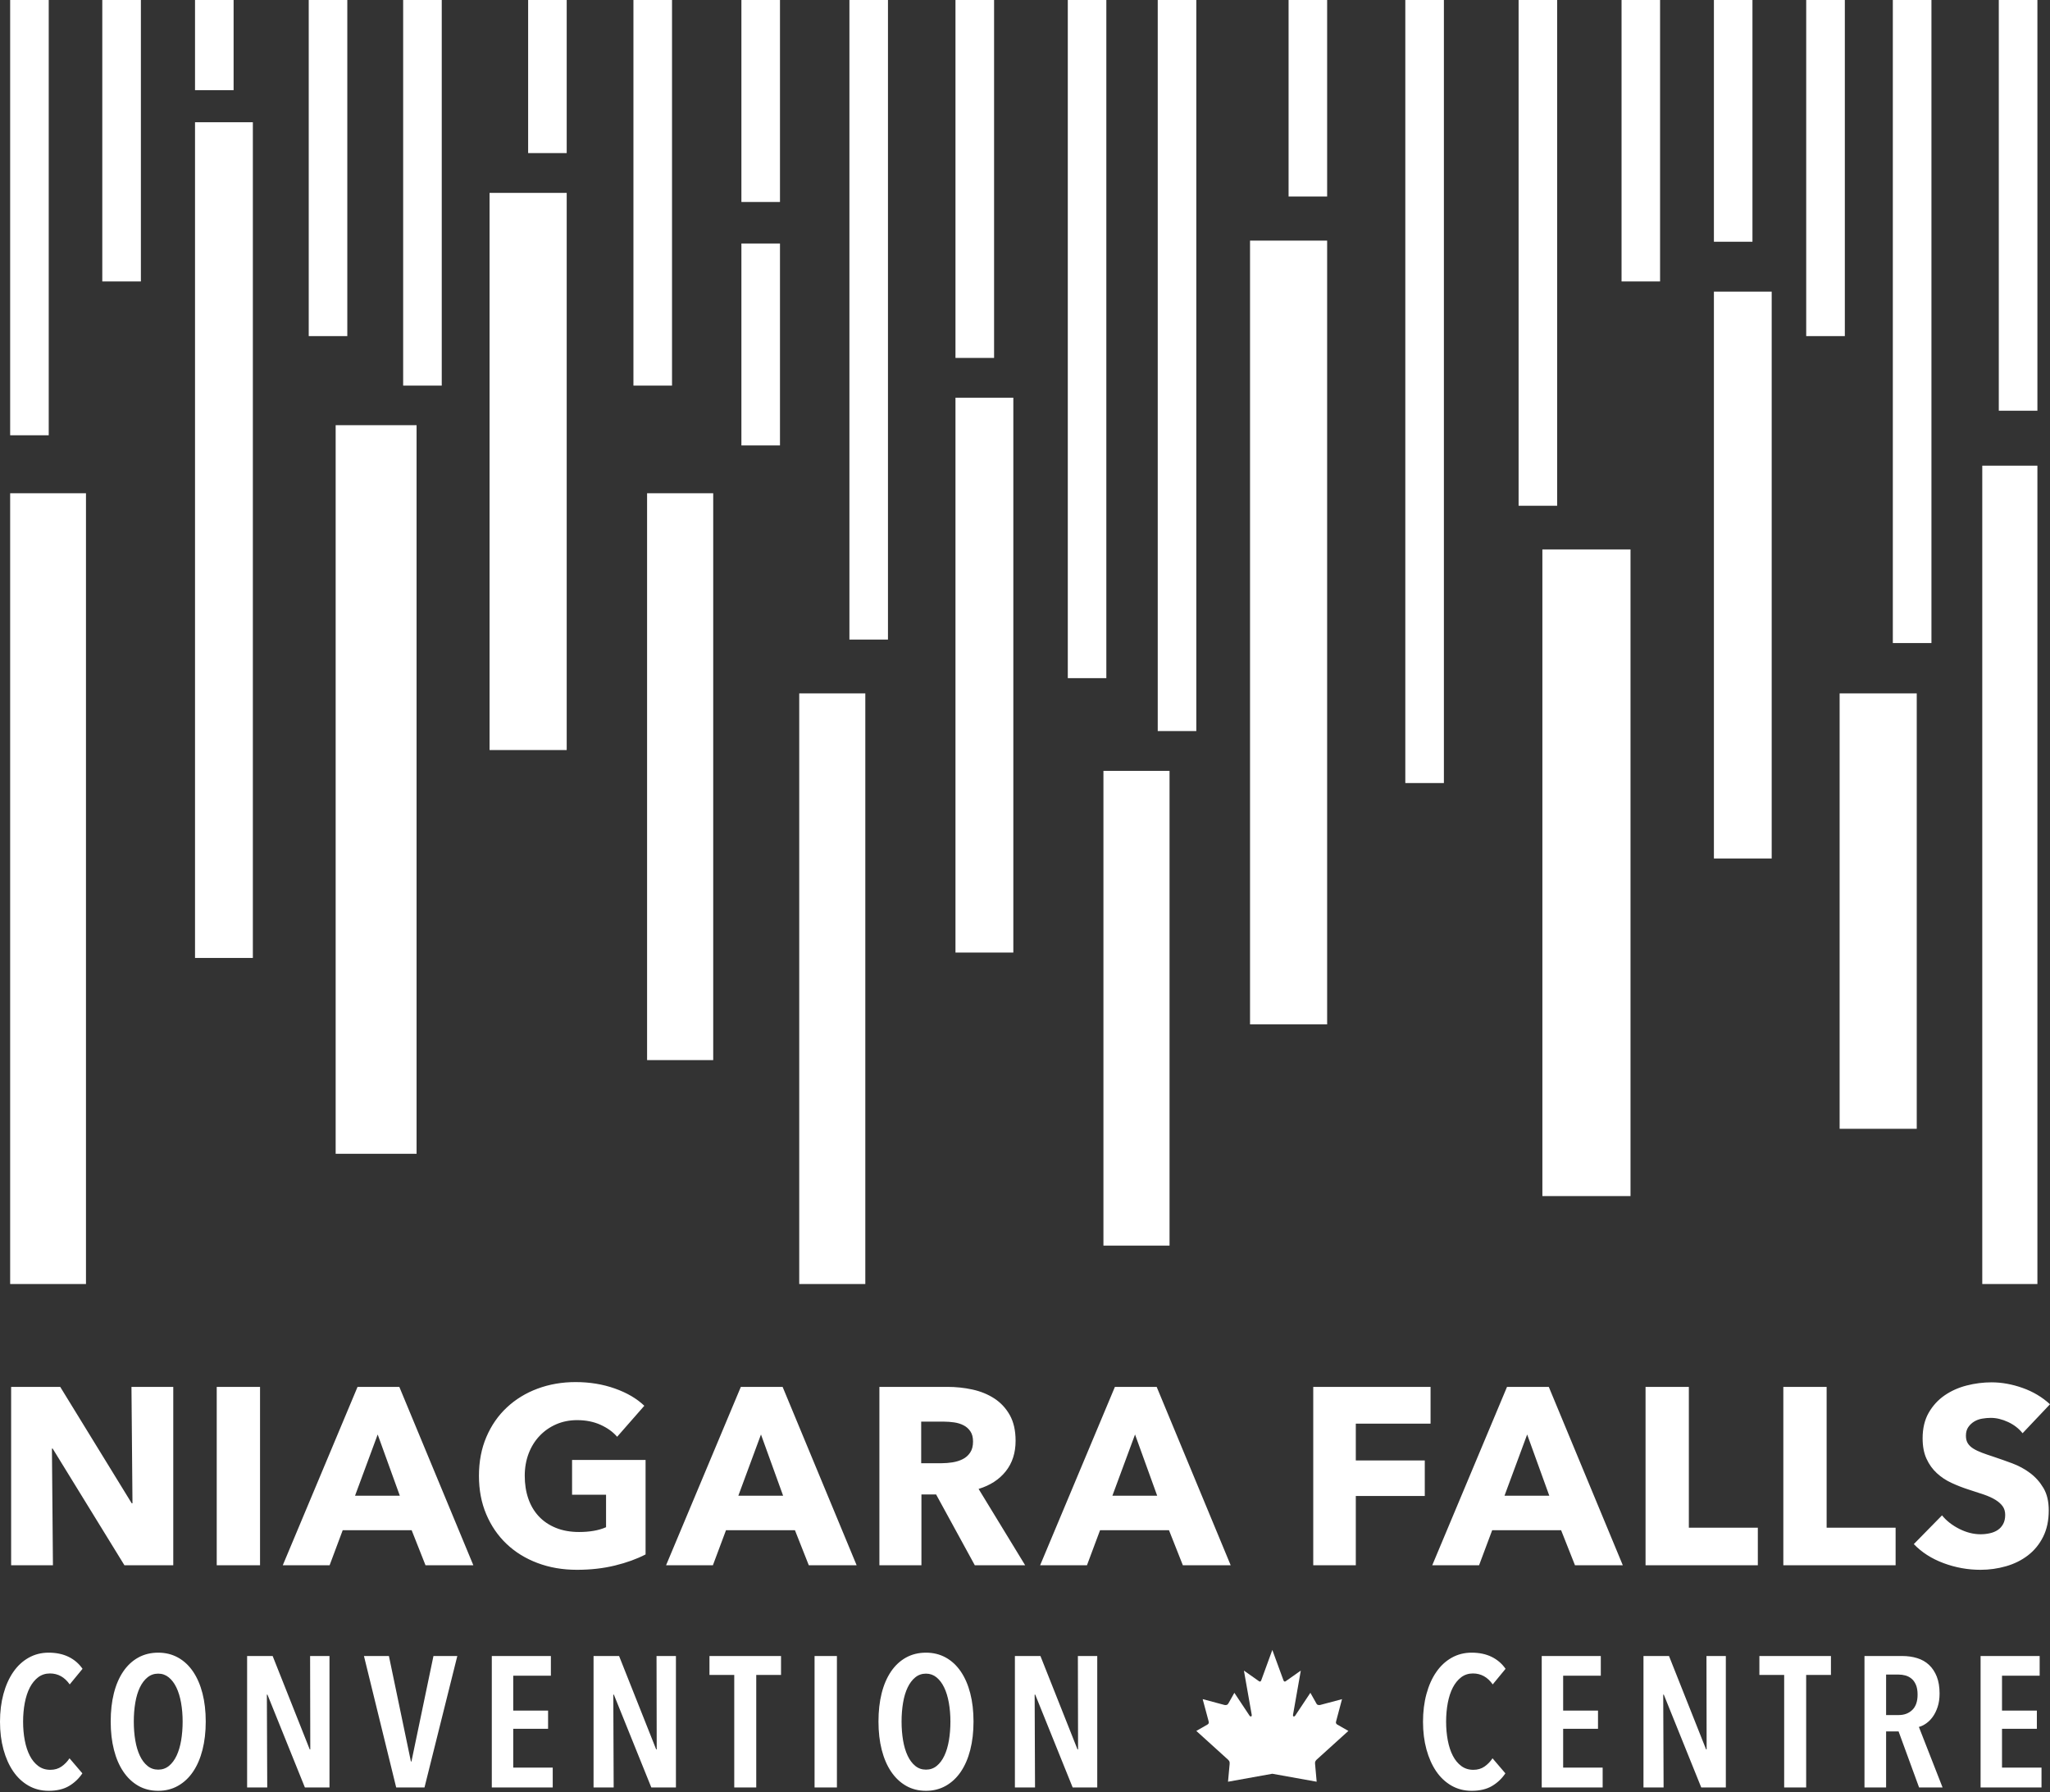 <svg width="270" height="236" viewBox="0 0 270 236" fill="none" xmlns="http://www.w3.org/2000/svg">
<rect x="0" y="0" width="270" height="236" fill="#333333" stroke="none"/>
<path fill-rule="evenodd" clip-rule="evenodd" d="M83.428 0H88.51V50.779H83.428V0ZM152.482 0H157.563V96.27H152.482V0ZM230.811 0H225.734V31.833H230.811V0ZM164.639 31.685H174.794V134.894H164.639V31.685Z" fill="white"/>
<path fill-rule="evenodd" clip-rule="evenodd" d="M18.556 0H13.472V37.063H18.556V0ZM45.742 0H40.662V44.26H45.742V0ZM125.843 0H130.928V47.133H125.843V0ZM74.639 0H69.56V20.159H74.639V0ZM97.649 0H102.729V26.598H97.649V0ZM218.644 0H213.57V37.063H218.644V0ZM237.891 0H242.978V44.26H237.891V0ZM268.341 0H263.256V54.085H268.341V0ZM97.649 32.066H102.729V58.658H97.649V32.066ZM33.303 16.098H25.686V126.148H33.303V16.098ZM105.265 91.309H113.968V169.087H105.265V91.309ZM154.037 101.513H145.33V164.028H154.037V101.513ZM185.09 0H190.171V103.116H185.09V0Z" fill="white"/>
<path fill-rule="evenodd" clip-rule="evenodd" d="M111.874 0H116.952V84.222H111.874V0ZM44.209 55.991H54.866V151.936H44.209V55.991ZM133.463 52.372H125.843V125.437H133.463V52.372ZM203.143 72.352H214.751V157.506H203.143V72.352Z" fill="white"/>
<path fill-rule="evenodd" clip-rule="evenodd" d="M64.479 25.4H74.639V98.77H64.479V25.4ZM242.293 91.309H252.449V148.646H242.293V91.309Z" fill="white"/>
<path fill-rule="evenodd" clip-rule="evenodd" d="M6.418 0H1.338V57.319H6.418V0ZM11.324 64.953H1.338V169.087H11.324V64.953ZM53.098 0H58.181V50.779H53.098V0ZM145.713 0H140.637V89.302H145.713V0ZM25.686 0H30.767V11.873H25.686V0ZM174.794 0H169.716V25.875H174.794V0ZM200.011 0H205.089V66.601H200.011V0ZM254.385 0H249.3V84.681H254.385V0ZM85.226 64.953H93.935V139.6H85.226V64.953ZM233.345 38.406H225.734V113.05H233.345V38.406ZM261.08 61.322H268.341V169.087H261.08V61.322Z" fill="white"/>
<path fill-rule="evenodd" clip-rule="evenodd" d="M16.388 206.121L6.939 190.76H6.839L6.972 206.121H1.467V182.632H7.932L17.348 197.961H17.448L17.315 182.632H22.82V206.121H16.388ZM28.545 206.121V182.632H34.249V206.121H28.545ZM56.042 206.121L54.219 201.51H45.136L43.412 206.121H37.244L47.092 182.632H52.594L62.343 206.121H56.042ZM49.744 188.901L46.76 196.966H52.661L49.744 188.901ZM81 206.154C79.463 206.531 77.79 206.72 75.978 206.72C74.098 206.72 72.367 206.419 70.789 205.823C69.206 205.226 67.849 204.387 66.709 203.301C65.57 202.219 64.682 200.919 64.041 199.403C63.398 197.889 63.081 196.202 63.081 194.344C63.081 192.464 63.404 190.76 64.057 189.234C64.71 187.707 65.609 186.407 66.761 185.336C67.909 184.264 69.258 183.437 70.805 182.864C72.351 182.289 74.022 182 75.811 182C77.667 182 79.391 182.282 80.983 182.847C82.575 183.41 83.867 184.168 84.862 185.119L81.283 189.201C80.727 188.559 79.999 188.034 79.093 187.624C78.187 187.215 77.158 187.011 76.01 187.011C75.015 187.011 74.098 187.194 73.258 187.557C72.418 187.922 71.689 188.431 71.069 189.085C70.45 189.735 69.969 190.511 69.626 191.406C69.285 192.301 69.113 193.281 69.113 194.344C69.113 195.428 69.267 196.424 69.577 197.33C69.887 198.237 70.346 199.016 70.954 199.668C71.561 200.322 72.314 200.831 73.209 201.196C74.102 201.561 75.125 201.742 76.275 201.742C76.938 201.742 77.567 201.693 78.166 201.593C78.762 201.494 79.314 201.333 79.822 201.111V196.832H75.346V192.253H85.027V204.696C83.878 205.292 82.535 205.78 81 206.154ZM106.524 206.121L104.701 201.51H95.618L93.894 206.121H87.727L97.574 182.632H103.076L112.825 206.121H106.524ZM100.226 188.901L97.243 196.966H103.143L100.226 188.901ZM128.389 206.121L123.292 196.798H121.359V206.121H115.823V182.632H124.775C125.904 182.632 127.001 182.746 128.073 182.98C129.145 183.213 130.108 183.605 130.96 184.157C131.808 184.71 132.488 185.44 132.998 186.348C133.505 187.255 133.761 188.382 133.761 189.731C133.761 191.324 133.329 192.661 132.467 193.747C131.604 194.831 130.412 195.605 128.888 196.069L135.021 206.121H128.389ZM128.156 189.832C128.156 189.278 128.04 188.829 127.806 188.487C127.575 188.145 127.275 187.877 126.908 187.691C126.542 187.503 126.131 187.375 125.673 187.308C125.218 187.243 124.78 187.21 124.358 187.21H121.328V192.684H124.026C124.492 192.684 124.971 192.646 125.458 192.569C125.947 192.49 126.39 192.353 126.789 192.152C127.192 191.955 127.518 191.667 127.773 191.29C128.028 190.916 128.156 190.426 128.156 189.832ZM155.791 206.121L153.966 201.51H144.884L143.161 206.121H136.993L146.841 182.632H152.343L162.09 206.121H155.791ZM149.493 188.901L146.509 196.966H152.41L149.493 188.901ZM178.569 187.475V192.32H187.654V196.997H178.569V206.121H172.964V182.632H188.415V187.475H178.569ZM207.436 206.121L205.611 201.51H196.53L194.805 206.121H188.637L198.486 182.632H203.987L213.736 206.121H207.436ZM201.138 188.901L198.153 196.966H204.055L201.138 188.901ZM216.731 206.121V182.632H222.434V201.177H231.52V206.121H216.731ZM234.878 206.121V182.632H240.581V201.177H249.666V206.121H234.878ZM266.387 188.736C265.899 188.117 265.264 187.624 264.48 187.259C263.695 186.894 262.939 186.713 262.207 186.713C261.833 186.713 261.451 186.745 261.067 186.813C260.679 186.878 260.331 187.006 260.02 187.194C259.712 187.38 259.451 187.624 259.242 187.922C259.032 188.221 258.926 188.604 258.926 189.068C258.926 189.466 259.01 189.797 259.175 190.064C259.342 190.329 259.584 190.562 259.904 190.76C260.225 190.96 260.606 191.141 261.048 191.306C261.49 191.473 261.988 191.645 262.54 191.823C263.336 192.088 264.164 192.381 265.028 192.701C265.889 193.023 266.673 193.447 267.381 193.979C268.088 194.509 268.675 195.167 269.14 195.953C269.603 196.736 269.836 197.716 269.836 198.888C269.836 200.237 269.587 201.404 269.088 202.389C268.592 203.373 267.923 204.187 267.083 204.829C266.244 205.471 265.281 205.946 264.199 206.254C263.115 206.563 262 206.72 260.851 206.72C259.171 206.72 257.546 206.427 255.975 205.84C254.407 205.255 253.102 204.42 252.063 203.335L255.778 199.55C256.352 200.261 257.108 200.852 258.047 201.329C258.987 201.802 259.922 202.04 260.851 202.04C261.271 202.04 261.679 201.996 262.076 201.907C262.476 201.82 262.823 201.675 263.119 201.477C263.419 201.278 263.656 201.013 263.835 200.679C264.011 200.349 264.099 199.951 264.099 199.487C264.099 199.044 263.988 198.668 263.768 198.358C263.547 198.048 263.231 197.767 262.823 197.512C262.413 197.258 261.905 197.025 261.298 196.815C260.688 196.604 260 196.379 259.226 196.135C258.474 195.894 257.74 195.605 257.02 195.271C256.303 194.941 255.662 194.516 255.098 193.995C254.533 193.476 254.079 192.846 253.739 192.104C253.395 191.363 253.223 190.462 253.223 189.399C253.223 188.095 253.49 186.978 254.019 186.047C254.55 185.119 255.246 184.356 256.107 183.759C256.971 183.162 257.944 182.727 259.026 182.45C260.108 182.173 261.204 182.033 262.307 182.033C263.635 182.033 264.989 182.277 266.371 182.764C267.752 183.249 268.961 183.97 270 184.92L266.387 188.736ZM9.095 235.187C8.382 235.611 7.486 235.823 6.405 235.823C5.423 235.823 4.538 235.595 3.743 235.139C2.95 234.684 2.279 234.051 1.729 233.244C1.181 232.437 0.756 231.478 0.453 230.372C0.151 229.261 0 228.047 0 226.727C0 225.407 0.151 224.188 0.453 223.073C0.756 221.956 1.187 220.993 1.743 220.186C2.297 219.379 2.973 218.751 3.767 218.303C4.56 217.856 5.44 217.631 6.405 217.631C7.403 217.631 8.279 217.814 9.032 218.18C9.783 218.548 10.399 219.074 10.871 219.758L9.181 221.812C8.507 220.852 7.641 220.369 6.577 220.369C5.99 220.369 5.472 220.537 5.031 220.869C4.59 221.204 4.222 221.659 3.926 222.227C3.632 222.797 3.411 223.47 3.263 224.245C3.117 225.019 3.043 225.847 3.043 226.727C3.043 227.592 3.117 228.411 3.263 229.185C3.411 229.959 3.632 230.631 3.926 231.201C4.222 231.773 4.593 232.224 5.043 232.559C5.493 232.893 6.022 233.059 6.628 233.059C7.199 233.059 7.695 232.913 8.112 232.62C8.528 232.327 8.877 231.968 9.154 231.542L10.849 233.524C10.39 234.209 9.804 234.764 9.095 235.187ZM27.097 226.703C27.097 228.073 26.952 229.315 26.668 230.431C26.382 231.548 25.969 232.505 25.429 233.304C24.888 234.103 24.229 234.723 23.451 235.162C22.674 235.604 21.804 235.823 20.838 235.823C19.857 235.823 18.982 235.604 18.211 235.162C17.444 234.723 16.789 234.103 16.248 233.304C15.707 232.505 15.294 231.548 15.009 230.431C14.722 229.315 14.58 228.073 14.58 226.703C14.58 225.333 14.719 224.093 14.996 222.987C15.274 221.877 15.685 220.923 16.223 220.125C16.764 219.326 17.423 218.712 18.201 218.279C18.978 217.847 19.857 217.631 20.838 217.631C21.804 217.631 22.674 217.847 23.451 218.279C24.229 218.712 24.888 219.326 25.429 220.125C25.969 220.923 26.382 221.877 26.668 222.987C26.952 224.093 27.097 225.333 27.097 226.703ZM24.055 226.703C24.055 225.821 23.983 224.995 23.846 224.221C23.706 223.447 23.503 222.777 23.232 222.217C22.962 221.654 22.625 221.209 22.226 220.884C21.825 220.558 21.363 220.393 20.838 220.393C20.298 220.393 19.827 220.558 19.428 220.884C19.025 221.209 18.69 221.654 18.42 222.217C18.152 222.777 17.949 223.447 17.819 224.221C17.687 224.995 17.622 225.821 17.622 226.703C17.622 227.583 17.687 228.411 17.819 229.185C17.949 229.959 18.152 230.631 18.42 231.201C18.69 231.773 19.025 232.22 19.428 232.545C19.827 232.873 20.298 233.035 20.838 233.035C21.379 233.035 21.847 232.873 22.249 232.545C22.65 232.22 22.984 231.773 23.256 231.201C23.525 230.631 23.725 229.959 23.858 229.185C23.987 228.411 24.055 227.583 24.055 226.703ZM40.156 235.382L35.224 223.157H35.148L35.197 235.382H32.547V218.072H35.91L40.794 230.372H40.866L40.843 218.072H43.396V235.382H40.156ZM55.909 235.382H52.181L47.935 218.072H51.223L54.119 231.959H54.192L57.089 218.072H60.231L55.909 235.382ZM64.774 235.382V218.072H72.555V220.663H67.596V225.26H72.186V227.656H67.596V232.766H72.798V235.382H64.774ZM85.783 235.382L80.85 223.157H80.776L80.825 235.382H78.175V218.072H81.538L86.423 230.372H86.494L86.47 218.072H89.024V235.382H85.783ZM99.603 220.565V235.382H96.706V220.565H93.442V218.072H102.867V220.565H99.603ZM107.284 235.382V218.072H110.228V235.382H107.284ZM128.219 226.703C128.219 228.073 128.076 229.315 127.79 230.431C127.505 231.548 127.092 232.505 126.551 233.304C126.01 234.103 125.351 234.723 124.574 235.162C123.796 235.604 122.926 235.823 121.961 235.823C120.979 235.823 120.104 235.604 119.333 235.162C118.566 234.723 117.911 234.103 117.37 233.304C116.83 232.505 116.417 231.548 116.131 230.431C115.844 229.315 115.702 228.073 115.702 226.703C115.702 225.333 115.842 224.093 116.118 222.987C116.396 221.877 116.807 220.923 117.345 220.125C117.886 219.326 118.545 218.712 119.323 218.279C120.099 217.847 120.979 217.631 121.961 217.631C122.926 217.631 123.796 217.847 124.574 218.279C125.351 218.712 126.01 219.326 126.551 220.125C127.092 220.923 127.505 221.877 127.79 222.987C128.076 224.093 128.219 225.333 128.219 226.703ZM125.177 226.703C125.177 225.821 125.105 224.995 124.968 224.221C124.829 223.447 124.625 222.777 124.353 222.217C124.084 221.654 123.747 221.209 123.349 220.884C122.947 220.558 122.486 220.393 121.961 220.393C121.42 220.393 120.949 220.558 120.55 220.884C120.148 221.209 119.812 221.654 119.543 222.217C119.273 222.777 119.072 223.447 118.941 224.221C118.81 224.995 118.744 225.821 118.744 226.703C118.744 227.583 118.81 228.411 118.941 229.185C119.072 229.959 119.273 230.631 119.543 231.201C119.812 231.773 120.148 232.22 120.55 232.545C120.949 232.873 121.42 233.035 121.961 233.035C122.501 233.035 122.97 232.873 123.371 232.545C123.772 232.22 124.108 231.773 124.379 231.201C124.649 230.631 124.847 229.959 124.98 229.185C125.109 228.411 125.177 227.583 125.177 226.703ZM141.278 235.382L136.346 223.157H136.271L136.32 235.382H133.67V218.072H137.033L141.916 230.372H141.989L141.965 218.072H144.516V235.382H141.278ZM196.515 235.187C195.802 235.611 194.907 235.823 193.826 235.823C192.845 235.823 191.958 235.595 191.164 235.139C190.371 234.684 189.7 234.051 189.15 233.244C188.603 232.437 188.178 231.478 187.874 230.372C187.571 229.261 187.421 228.047 187.421 226.727C187.421 225.407 187.571 224.188 187.874 223.073C188.178 221.956 188.607 220.993 189.165 220.186C189.719 219.379 190.395 218.751 191.188 218.303C191.981 217.856 192.86 217.631 193.826 217.631C194.825 217.631 195.701 217.814 196.453 218.18C197.205 218.548 197.819 219.074 198.293 219.758L196.602 221.812C195.928 220.852 195.063 220.369 193.997 220.369C193.41 220.369 192.893 220.537 192.452 220.869C192.012 221.204 191.642 221.659 191.347 222.227C191.053 222.797 190.833 223.47 190.684 224.245C190.538 225.019 190.463 225.847 190.463 226.727C190.463 227.592 190.538 228.411 190.684 229.185C190.833 229.959 191.053 230.631 191.347 231.201C191.642 231.773 192.013 232.224 192.464 232.559C192.914 232.893 193.443 233.059 194.048 233.059C194.619 233.059 195.117 232.913 195.534 232.62C195.949 232.327 196.297 231.968 196.576 231.542L198.27 233.524C197.81 234.209 197.226 234.764 196.515 235.187ZM203.057 235.382V218.072H210.837V220.663H205.879V225.26H210.469V227.656H205.879V232.766H211.081V235.382H203.057ZM224.067 235.382L219.134 223.157H219.059L219.107 235.382H216.458V218.072H219.82L224.705 230.372H224.776L224.754 218.072H227.305V235.382H224.067ZM237.885 220.565V235.382H234.988V220.565H231.724V218.072H241.149V220.565H237.885ZM252.757 235.382L250.056 227.999H248.413V235.382H245.566V218.072H250.522C251.242 218.072 251.905 218.165 252.51 218.353C253.116 218.539 253.636 218.837 254.07 219.243C254.502 219.653 254.843 220.165 255.089 220.786C255.333 221.405 255.456 222.147 255.456 223.009C255.456 223.679 255.37 224.27 255.198 224.782C255.027 225.296 254.81 225.734 254.549 226.091C254.286 226.45 253.997 226.74 253.676 226.959C253.359 227.18 253.043 227.331 252.731 227.412L255.85 235.382H252.757ZM252.56 223.157C252.56 222.635 252.486 222.202 252.339 221.861C252.19 221.519 252.001 221.249 251.761 221.054C251.525 220.859 251.26 220.721 250.965 220.637C250.671 220.558 250.376 220.516 250.081 220.516H248.413V225.847H250.081C250.801 225.847 251.394 225.624 251.861 225.175C252.328 224.726 252.56 224.054 252.56 223.157ZM260.858 235.382V218.072H268.638V220.663H263.68V225.26H268.27V227.656H263.68V232.766H268.882V235.382H260.858Z" fill="white"/>
<path fill-rule="evenodd" clip-rule="evenodd" d="M167.575 233.577L173.414 234.626L173.209 232.327C173.209 232.327 173.186 232.106 173.217 232.021C173.238 231.929 173.277 231.854 173.403 231.728L177.592 227.937L176.135 227.104C176.135 227.104 176.029 227.046 175.982 226.948C175.927 226.834 175.952 226.793 175.982 226.648L176.754 223.752L173.913 224.509C173.913 224.509 173.784 224.554 173.62 224.517C173.457 224.477 173.424 224.416 173.342 224.259L172.586 222.917L170.584 225.93C170.502 226.042 170.405 226.042 170.371 226.028C170.339 226.016 170.276 225.975 170.301 225.808L171.325 219.992L169.313 221.41C169.313 221.41 169.241 221.444 169.176 221.431C169.129 221.428 169.084 221.377 169.033 221.252L167.575 217.273L166.123 221.252C166.075 221.377 166.031 221.428 165.974 221.431C165.91 221.444 165.848 221.41 165.848 221.41L163.832 219.992L164.86 225.808C164.881 225.975 164.819 226.016 164.783 226.028C164.748 226.042 164.66 226.042 164.575 225.93L162.574 222.917L161.821 224.259C161.728 224.416 161.696 224.477 161.534 224.517C161.371 224.554 161.24 224.509 161.24 224.509L158.401 223.752L159.179 226.648C159.202 226.793 159.229 226.834 159.179 226.948C159.125 227.046 159.02 227.104 159.02 227.104L157.563 227.937L161.749 231.728C161.881 231.854 161.917 231.929 161.943 232.021C161.967 232.106 161.949 232.327 161.949 232.327L161.739 234.626L167.575 233.577Z" fill="white"/>
</svg>
